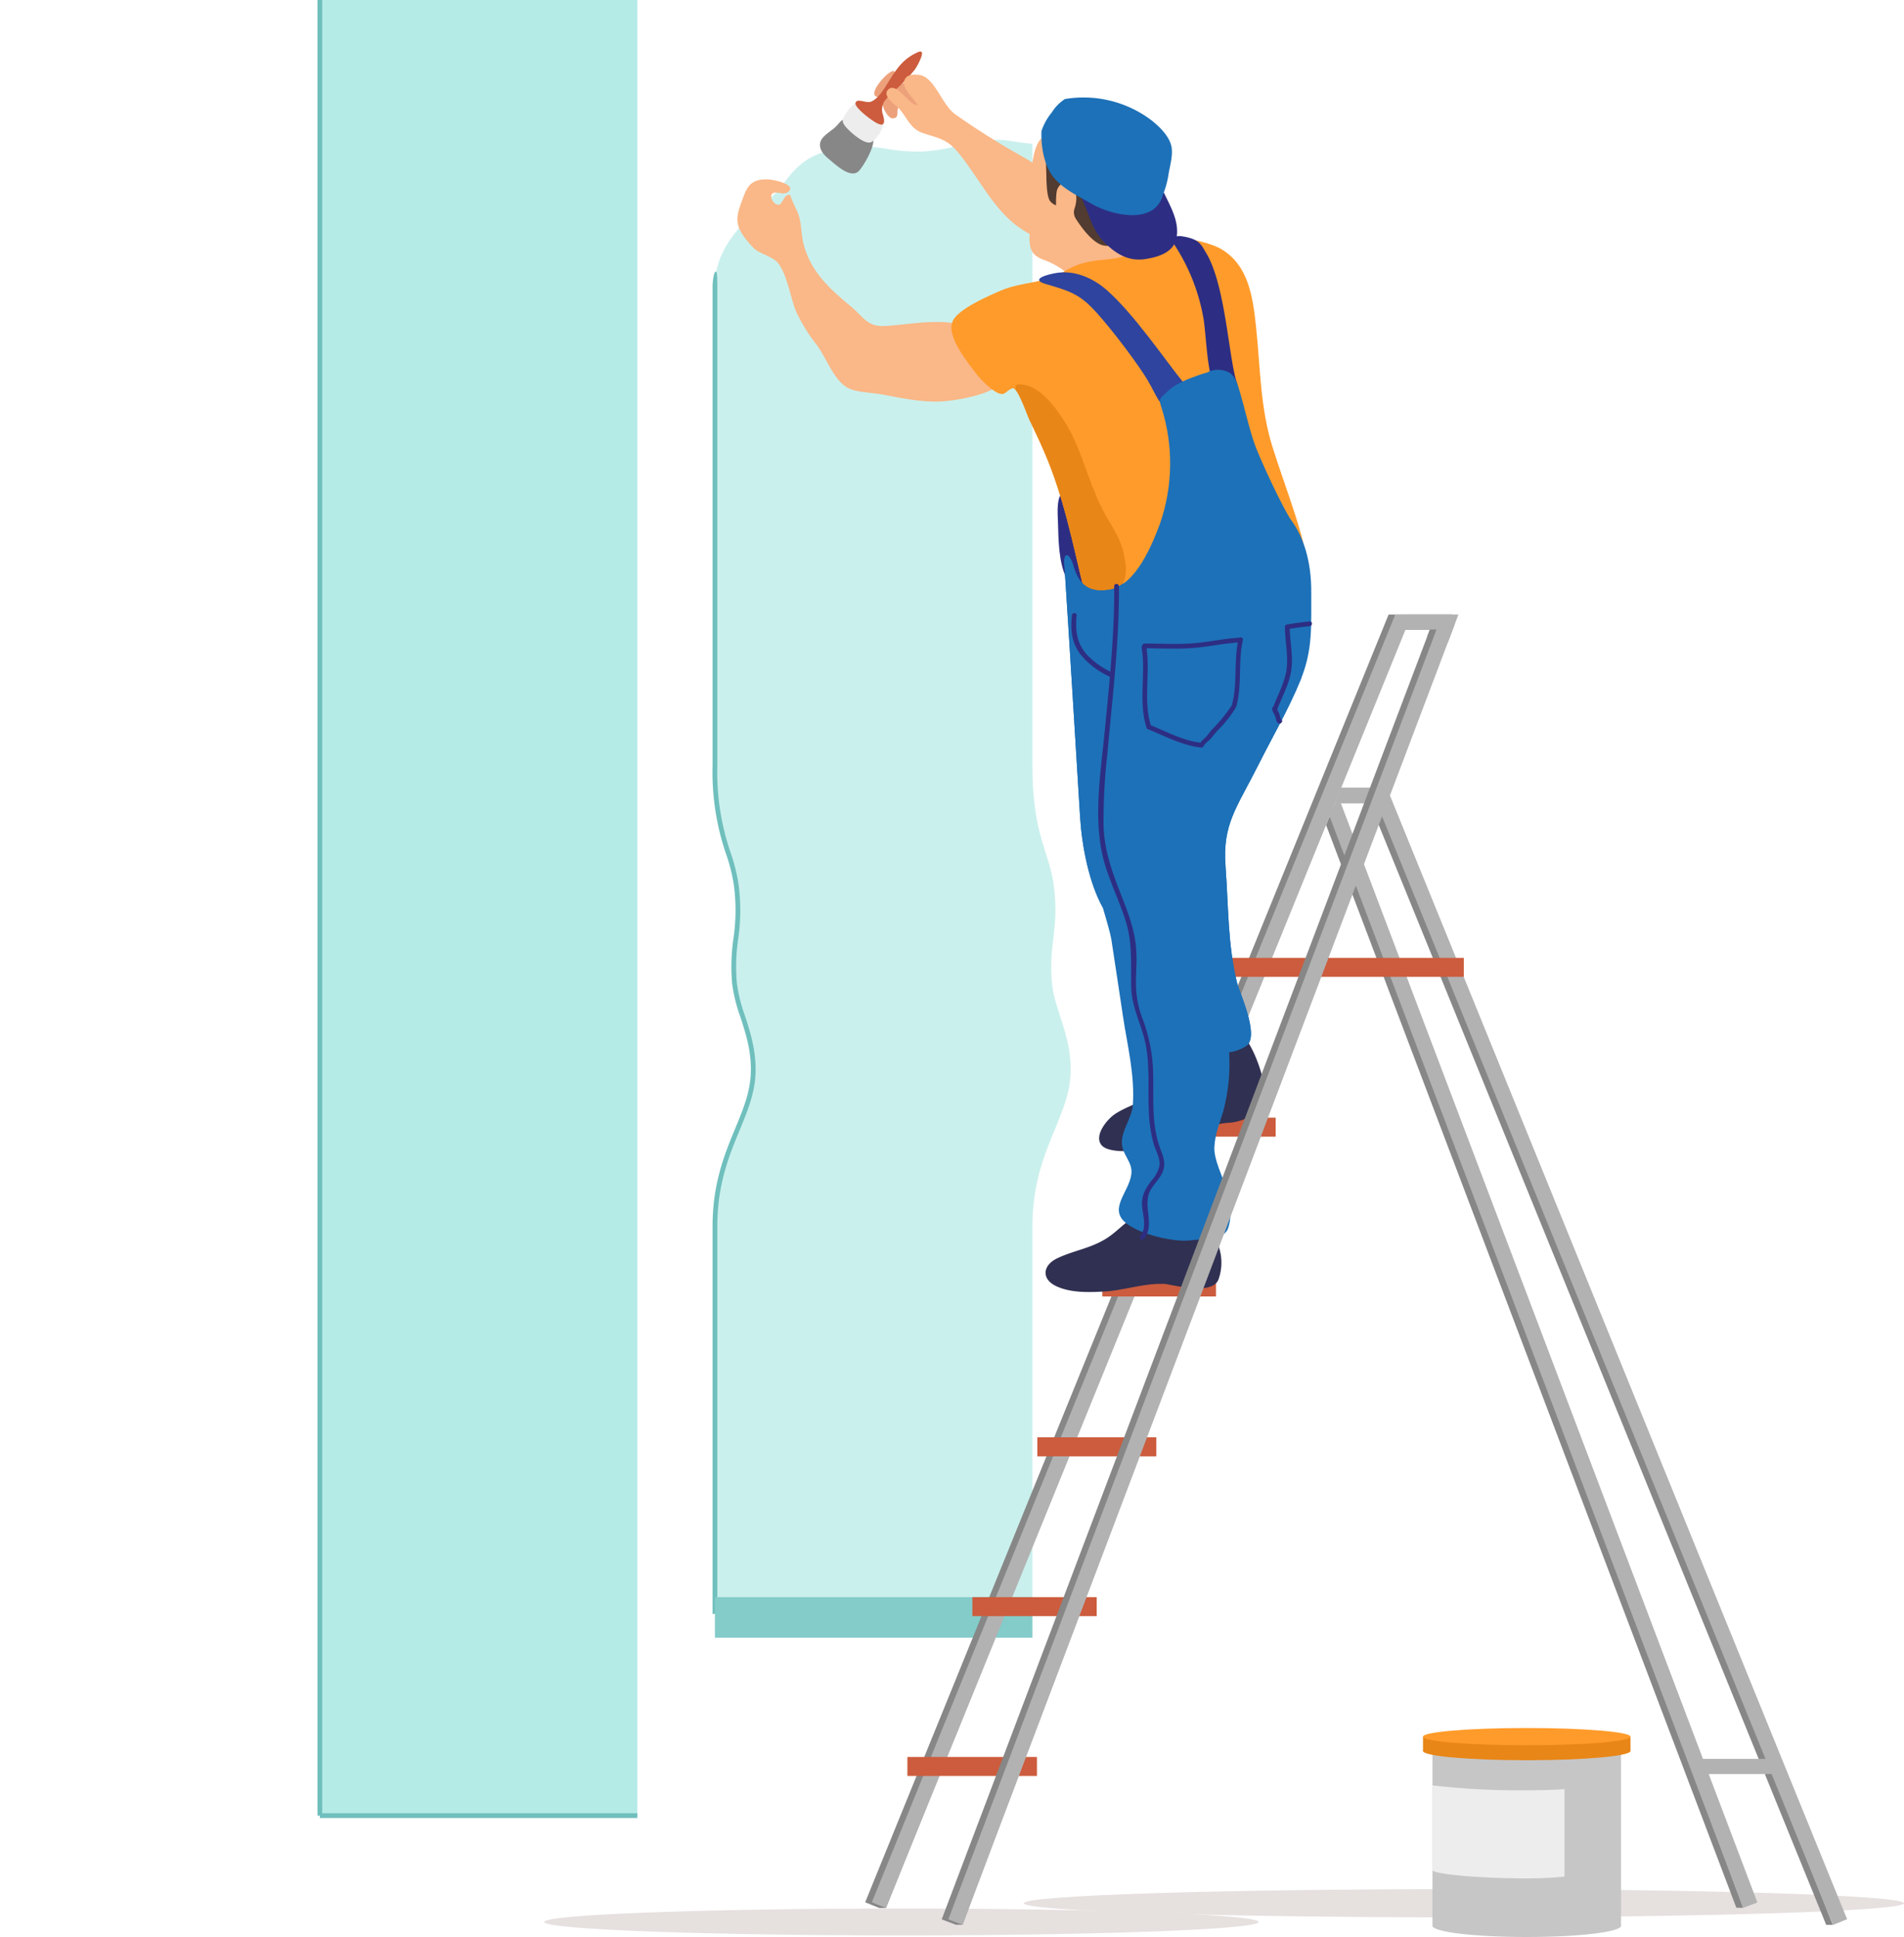 <svg xmlns="http://www.w3.org/2000/svg" xmlns:xlink="http://www.w3.org/1999/xlink" id="Group_442" data-name="Group 442" width="458.578" height="466.467" viewBox="0 0 458.578 466.467"><defs><clipPath id="clip-path"><path id="Path_753" data-name="Path 753" d="M322.293,50.773C317.815,51.259,314.57,53,308,53.321a43.289,43.289,0,0,1-8.3-.628,35.1,35.1,0,0,0-9.785-.474c-8.437,1.147-11.821,3.887-15.719,9.584-2.485,3.63-16.005,11.271-16.005,23.652V201.3c0,16.8,4.155,20.693,5.165,28.876,1.319,10.676-1.344,13.83-.451,23.463.6,6.527,4.964,13,4.472,22.036-.591,10.892-9.187,18.7-9.187,36.519V405.48h76.464V312.193c0-17.82,8.6-25.627,9.187-36.519.491-9.038-3.867-15.509-4.473-22.036-.894-9.633,1.77-12.787.451-23.463-1.01-8.182-5.165-12.076-5.165-28.876V51.444c-2.084-.1-4.112-.566-6.206-.817a18.029,18.029,0,0,0-2.16-.123,37.007,37.007,0,0,0-4,.269" transform="translate(-258.191 -50.504)" fill="none"></path></clipPath><linearGradient id="linear-gradient" x1="-1.999" y1="1.219" x2="-1.991" y2="1.219" gradientUnits="objectBoundingBox"><stop offset="0" stop-color="#b4ebe6"></stop><stop offset="0.514" stop-color="#bcede8"></stop><stop offset="0.996" stop-color="#caf0ed"></stop><stop offset="1" stop-color="#caf0ed"></stop></linearGradient><clipPath id="clip-path-2"><path id="Path_759" data-name="Path 759" d="M513.9,626.045c0,1.148,11.186,2.08,24.983,2.08s24.984-.932,24.984-2.08-11.186-2.08-24.984-2.08-24.983.931-24.983,2.08" transform="translate(-513.901 -623.965)" fill="none"></path></clipPath><linearGradient id="linear-gradient-2" x1="-6.859" y1="12.098" x2="-6.846" y2="12.098" gradientUnits="objectBoundingBox"><stop offset="0" stop-color="#feb840"></stop><stop offset="1" stop-color="#ff9b2b"></stop></linearGradient><clipPath id="clip-path-3"><rect id="Rectangle_423" data-name="Rectangle 423" width="458.578" height="466.467" fill="none"></rect></clipPath><clipPath id="clip-path-4"><path id="Path_774" data-name="Path 774" d="M267.289,70.237c-1.674,4.416-1.5,6.3,2.73,10.881,1.616,1.749,4.869,2.057,6.27,4.067,2.207,3.163,2.724,8.042,4.237,11.6a41.186,41.186,0,0,0,5.057,8.078c2.12,2.93,3.973,8.24,7.165,10.034,2.191,1.23,5.786,1.19,8.289,1.651,4.505.831,8.713,1.771,13.351,1.743,4.558-.027,22.517-2.848,13.44-9.628-2.424-1.811-3.341-4.322-5.165-6.591-2.37-2.947-5.646-3.008-9.3-2.95-3.867.062-7.708.757-11.568.96-4.293.225-5.123-2.221-8.316-4.846-5.052-4.154-9.778-8.53-11.319-15.226-.6-2.588-.345-5.17-1.5-7.63.093.2-.412-.836-.878-1.873-.445-.992-.853-1.985-.661-1.894-1.556-.736-1.821,2.191-2.908,2.269-1.069.077-2.281-1.75-1.55-2.632.363-.438,1.136-.323,1.9-.208A2.747,2.747,0,0,0,278.219,68c2.914-1.8-2.854-3.159-4.528-3.225-.159-.006-.315-.009-.464-.009-4.316,0-4.831,2.554-5.938,5.471" transform="translate(-266.301 -64.766)" fill="none"></path></clipPath><linearGradient id="linear-gradient-3" x1="-1.506" y1="4.589" x2="-1.499" y2="4.589" gradientUnits="objectBoundingBox"><stop offset="0" stop-color="#ffdcbf"></stop><stop offset="0.188" stop-color="#fdcfac"></stop><stop offset="0.465" stop-color="#fbc297"></stop><stop offset="0.738" stop-color="#fab98b"></stop><stop offset="1" stop-color="#fab787"></stop></linearGradient><clipPath id="clip-path-5"><path id="Path_776" data-name="Path 776" d="M325.234,27.317c-2.714,2.08,1.523,5.18,2.39,6.993-.908.02-1.961-1.034-3.029-2.088-1.423-1.4-2.874-2.809-4.047-1.675-1.613,1.558,1.814,3.692,2.635,4.6,2,2.206,2.6,4.816,5.688,5.867,3.71,1.26,5.738,1.359,8.436,4.586,4.66,5.574,8.061,12.859,13.8,17.446,1.1.88,5.244,3.823,6.8,2.906,2.26-1.332-.094-4.525-.282-6.321-.292-2.786,1.381-5.949.219-8.623-1-2.289-3.74-3.6-5.794-4.778a181.654,181.654,0,0,1-15.357-9.711c-3.179-2.267-4.76-8.451-8.25-9.409a6.264,6.264,0,0,0-1.409-.135,3.477,3.477,0,0,0-1.8.345" transform="translate(-320.121 -26.972)" fill="none"></path></clipPath><linearGradient id="linear-gradient-4" x1="-2.381" y1="5.824" x2="-2.373" y2="5.824" xlink:href="#linear-gradient-3"></linearGradient><clipPath id="clip-path-6"><path id="Path_778" data-name="Path 778" d="M375.292,48.8c-4.12.536-3.661,9.628-4.821,12.819-.309.849-1.561,2.008-1.445,2.968.16,1.328,1.407.964,1.9,1.893,1.086,2.056.023,4.342-.048,6.589-.1,3.088.511,4.68,3.362,5.737a18.233,18.233,0,0,1,5.692,3.227c3.438,2.6,8.557,3.406,12.854,2.52,2.47-.51,10.067-3.873,7.119-7.4-1.433-1.714-4.47-1.954-6.248-3.521a20,20,0,0,1-4.186-4.714c-2.6-4.328-6.3-8.3-8.352-12.9-1.022-2.291-2.034-7.251-5.363-7.251a3.686,3.686,0,0,0-.462.03" transform="translate(-369.019 -48.774)" fill="none"></path></clipPath><linearGradient id="linear-gradient-5" x1="-3.288" y1="6.52" x2="-3.278" y2="6.52" xlink:href="#linear-gradient-3"></linearGradient><clipPath id="clip-path-8"><path id="Path_782" data-name="Path 782" d="M397.276,85.9c-5.229.115-9.483,4.442-14.84,5.023-4.727.512-7.551.572-11.768,3.122-4.825,2.916-10.111,2.36-15.222,4.564-2.781,1.2-10.309,4.414-11.561,7.365-1.542,3.632,3.536,9.766,5.547,12.47,1.135,1.527,4.55,5.095,6.418,5.067.774-.011,1.993-1.639,2.73-1.363,1.265.47,3.3,6.53,3.833,7.621,1.257,2.582,2.476,5.183,3.615,7.822,4.6,10.656,6.782,21.9,9.511,33.161.652,2.689,4.363,11.717,14.005,6.7,8.3-4.318,12.844-7.917,23.94-8.917a47.2,47.2,0,0,1,8.187.016c4.24.321,6.256.642,7.261-2.754,1.285-4.344-4.892-19.48-8.072-29.761-2.912-9.418-2.863-19-3.9-28.756-.8-7.59-1.945-14.65-8.107-18.525-2.55-1.6-8.048-2.86-11.319-2.86-.089,0-.175,0-.261,0" transform="translate(-343.598 -85.894)" fill="none"></path></clipPath><linearGradient id="linear-gradient-6" x1="-2.434" y1="4.237" x2="-2.426" y2="4.237" gradientUnits="objectBoundingBox"><stop offset="0" stop-color="#feb840"></stop><stop offset="0.575" stop-color="#feb63e"></stop><stop offset="0.784" stop-color="#feaf39"></stop><stop offset="0.932" stop-color="#fea331"></stop><stop offset="1" stop-color="#ff9b2b"></stop></linearGradient><clipPath id="clip-path-10"><path id="Path_789" data-name="Path 789" d="M418.707,134.189c-1,.263-1.925.6-2.484.8-2.061.74-4.984,1.882-6.705,3.483-2.257,2.1-2.522,1.874-1.717,4.286a44.281,44.281,0,0,1-.4,27.809c-1.851,4.967-5.784,14.824-12.135,15.911-4.508.771-7.265-.76-8.666-5.55-1.01-3.453-2.438-3.585-2.244-.652,1.066,16.107,3.453,55.388,3.807,61.072.417,6.7,2.1,15.657,5.449,21.669,1,3.345,1.883,6.49,2.062,7.644.986,6.338,1.869,12.375,2.825,18.678,1.068,7.04,2.846,13.983,2.362,21.235-.208,3.112-2.959,6.446-2.625,9.516.3,2.748,2.638,4.334,2.254,7.178-.585,4.328-5.423,8.152-1.458,11.6,3.219,2.8,11.717,4.839,15.737,4.306,2.631-.348,7.992-.028,8.989-2.8,1.2-3.33.348-6.407-.455-9.618-.752-3.006-3-6.995-2.8-10.143.2-3.268,1.226-5.461,2.149-8.571a44.358,44.358,0,0,0,1.393-14.166,10.239,10.239,0,0,0,4.365-1.693c2.876-2.712-1.943-12.906-2.477-15.128-2.24-9.309-2.028-18.3-2.746-27.941-.763-10.247,2.71-14.082,7.867-24.357,3.545-7.063,7.171-13.172,10.191-20.507,3.073-7.464,2.518-13.331,2.584-21.049.065-7.658-1.943-13.5-4.764-17.367-1.848-2.534-7.8-15.094-9.125-19.133-1.249-3.815-2.107-7.742-3.231-11.592-.6-2.047-1.158-4.552-3.444-5.27a6.455,6.455,0,0,0-1.935-.311,5.531,5.531,0,0,0-2.617.66" transform="translate(-384.335 -133.529)" fill="none"></path></clipPath><linearGradient id="linear-gradient-7" x1="-1.803" y1="1.707" x2="-1.798" y2="1.707" gradientUnits="objectBoundingBox"><stop offset="0" stop-color="#2d2e83"></stop><stop offset="0.118" stop-color="#274394"></stop><stop offset="0.269" stop-color="#2357a4"></stop><stop offset="0.441" stop-color="#1f66af"></stop><stop offset="0.65" stop-color="#1d6eb5"></stop><stop offset="0.996" stop-color="#1d71b8"></stop><stop offset="1" stop-color="#1d71b8"></stop></linearGradient><clipPath id="clip-path-12"><path id="Path_792" data-name="Path 792" d="M384.359,202.588c1.064,16.1,3.451,55.382,3.8,61.073.417,6.7,2.1,15.657,5.451,21.668.572,0-1.824-7.543-2.156-17.691-.214-6.56,1.148-14.011,1.523-20.823.411-7.394-.707-14.845-.363-18.582.891-9.691,6.731-17.554,5.891-20.994a6.855,6.855,0,0,1-3.238,1.555c-4.511.765-7.272-.766-8.674-5.555-.531-1.832-1.184-2.73-1.651-2.73-.412,0-.678.7-.584,2.079" transform="translate(-384.34 -200.509)" fill="none"></path></clipPath><linearGradient id="linear-gradient-8" x1="-13.178" y1="3.923" x2="-13.144" y2="3.923" gradientUnits="objectBoundingBox"><stop offset="0" stop-color="#2d2e83"></stop><stop offset="0.397" stop-color="#254f9d"></stop><stop offset="0.769" stop-color="#1f67b0"></stop><stop offset="0.996" stop-color="#1d71b8"></stop><stop offset="1" stop-color="#1d71b8"></stop></linearGradient><clipPath id="clip-path-14"><path id="Path_795" data-name="Path 795" d="M456.159,245.81c-2.806,2.091-2.883,6.583-6.281,8.583-4.233,2.492-6.434,4.628-7.079,8.971-.48,3.246.177,5.337.119,8.583a53.03,53.03,0,0,1-1.649,11.223c-3.857,16.388-.668,28.308.657,44.513.193,2.332.373,4.754.462,7.189a10.109,10.109,0,0,0,4.362-1.692c2.878-2.72-1.931-12.9-2.471-15.131-2.238-9.3-2.027-18.3-2.748-27.942-.764-10.24,2.714-14.08,7.872-24.354,3.546-7.063,7.171-13.166,10.187-20.5.085-.217.182-.435.257-.652a6.37,6.37,0,0,0-3.687,1.211" transform="translate(-439.425 -244.599)" fill="none"></path></clipPath><linearGradient id="linear-gradient-9" x1="-3.526" y1="3.021" x2="-3.518" y2="3.021" gradientUnits="objectBoundingBox"><stop offset="0" stop-color="#2d2e83"></stop><stop offset="0.227" stop-color="#2a378a"></stop><stop offset="0.599" stop-color="#244f9d"></stop><stop offset="0.996" stop-color="#1d71b8"></stop><stop offset="1" stop-color="#1d71b8"></stop></linearGradient></defs><g id="Group_411" data-name="Group 411" transform="translate(172.193 33.682)"><g id="Group_410" data-name="Group 410" clip-path="url(#clip-path)"><rect id="Rectangle_404" data-name="Rectangle 404" width="86.142" height="354.976" transform="translate(0 0)" fill="url(#linear-gradient)"></rect></g></g><g id="Group_413" data-name="Group 413" transform="translate(76.464)"><g id="Group_443" data-name="Group 443"><rect id="Rectangle_405" data-name="Rectangle 405" width="76.464" height="437.237" transform="translate(0.572)" fill="#b4ebe6"></rect><rect id="Rectangle_407" data-name="Rectangle 407" width="1.143" height="437.237" fill="#6fbfbd"></rect><rect id="Rectangle_408" data-name="Rectangle 408" width="76.464" height="1.143" transform="translate(0.572 436.665)" fill="#6fbfbd"></rect><path id="Path_754" data-name="Path 754" d="M258.477,421.331h-1.143V328.044c0-10.423,2.9-17.438,5.459-23.628,1.869-4.522,3.485-8.429,3.729-12.923.289-5.325-1.116-9.672-2.476-13.875a38.227,38.227,0,0,1-2-8.077,46.946,46.946,0,0,1,.316-10.865,46.546,46.546,0,0,0,.137-12.58,41.176,41.176,0,0,0-1.9-7.719,60.719,60.719,0,0,1-3.267-21.226V101.3s.207-3.512.876-3.192c.286.137.267,3.192.267,3.192V217.151a59.741,59.741,0,0,0,3.213,20.881,42,42,0,0,1,1.947,7.924,47.561,47.561,0,0,1-.135,12.855,45.337,45.337,0,0,0-.313,10.627,37.423,37.423,0,0,0,1.945,7.83c1.327,4.1,2.83,8.751,2.53,14.289-.255,4.688-1.983,8.871-3.814,13.3-2.518,6.092-5.372,13-5.372,23.191Z" transform="translate(-162.176 -32.672)" fill="#6fbfbd"></path><rect id="Rectangle_411" data-name="Rectangle 411" width="76.464" height="9.76" transform="translate(95.729 384.622)" fill="#83ccca"></rect><path id="Path_755" data-name="Path 755" d="M368.607,692.392c0,1.785-38.524,3.233-86.046,3.233s-86.046-1.448-86.046-3.233,38.525-3.233,86.046-3.233,86.046,1.448,86.046,3.233" transform="translate(-141.919 -229.545)" fill="#e6e0df"></path><path id="Path_756" data-name="Path 756" d="M581.728,685.54c0,1.879-47.457,3.4-106,3.4s-106-1.524-106-3.4,47.457-3.4,106-3.4,106,1.524,106,3.4" transform="translate(-199.614 -227.206)" fill="#e6e0df"></path><rect id="Rectangle_412" data-name="Rectangle 412" width="45.425" height="42.083" transform="translate(268.539 421.674)" fill="#c6c6c6"></rect><path id="Path_757" data-name="Path 757" d="M562.731,694.019c0,1.5-10.169,2.709-22.712,2.709s-22.713-1.212-22.713-2.709,10.168-2.71,22.713-2.71,22.712,1.213,22.712,2.71" transform="translate(-248.768 -230.261)" fill="#c6c6c6"></path><path id="Path_758" data-name="Path 758" d="M563.868,631.161c0,1.227-11.186,2.222-24.984,2.222s-24.983-.995-24.983-2.222,11.186-2.222,24.983-2.222,24.984,1,24.984,2.222" transform="translate(-247.634 -209.487)" fill="#e88617"></path><rect id="Rectangle_413" data-name="Rectangle 413" width="49.967" height="3.459" transform="translate(266.267 418.215)" fill="#e88617"></rect></g></g><g id="Group_415" data-name="Group 415" transform="translate(342.731 416.135)"><g id="Group_414" data-name="Group 414" clip-path="url(#clip-path-2)"><rect id="Rectangle_415" data-name="Rectangle 415" width="49.967" height="4.16" transform="translate(0)" fill="url(#linear-gradient-2)"></rect></g></g><g id="Group_417" data-name="Group 417"><g id="Group_416" data-name="Group 416" clip-path="url(#clip-path-3)"><path id="Path_760" data-name="Path 760" d="M549.11,645.571c-2.381.221-5.882.293-9.091.293a181.349,181.349,0,0,1-22.712-1.183v20.4c0,.868,10.169,2,22.712,2a85.6,85.6,0,0,0,9.091-.429Z" transform="translate(-172.304 -214.73)" fill="#ededed"></path><path id="Path_761" data-name="Path 761" d="M480.921,290.455l98.437,265.732-1.652-.025L478.9,295.431Z" transform="translate(-159.511 -96.745)" fill="#878787"></path><path id="Path_762" data-name="Path 762" d="M482.125,288.153l1.487-3.656h9.358l109.059,273.8h-1.607L490.509,288.153Z" transform="translate(-160.586 -94.76)" fill="#878787"></path><path id="Path_763" data-name="Path 763" d="M482.95,284.535h11.02L604.809,556.954l-3.387,1.377L491.51,288.191H482.88L583.2,552.919l-3.42,1.3-99.61-262.847Z" transform="translate(-159.936 -94.773)" fill="#b2b2b2"></path><path id="Path_764" data-name="Path 764" d="M315.84,533.385h1.607l123.53-307.846,7.462,0-.634,1.675,3.421,1.3,2.508-6.629-15.218.006L312.451,532.008Z" transform="translate(-104.071 -73.903)" fill="#878787"></path><path id="Path_765" data-name="Path 765" d="M318.249,533.385,443.386,225.539l7.461,0-.634,1.675,3.421,1.3,2.508-6.629-15.218.006L314.861,532.008Z" transform="translate(-104.874 -73.903)" fill="#b2b2b2"></path><rect id="Rectangle_416" data-name="Rectangle 416" width="19.033" height="3.656" transform="translate(408.9 423.567)" fill="#b2b2b2"></rect><rect id="Rectangle_417" data-name="Rectangle 417" width="26.105" height="4.571" transform="translate(281.139 269.16)" fill="#cc5c3d"></rect><rect id="Rectangle_418" data-name="Rectangle 418" width="27.376" height="4.571" transform="translate(265.492 307.646)" fill="#cc5c3d"></rect><rect id="Rectangle_419" data-name="Rectangle 419" width="28.656" height="4.571" transform="translate(249.844 346.134)" fill="#cc5c3d"></rect><rect id="Rectangle_420" data-name="Rectangle 420" width="29.943" height="4.571" transform="translate(234.194 384.622)" fill="#cc5c3d"></rect><rect id="Rectangle_421" data-name="Rectangle 421" width="31.205" height="4.571" transform="translate(218.547 423.11)" fill="#cc5c3d"></rect><rect id="Rectangle_422" data-name="Rectangle 422" width="55.775" height="4.571" transform="translate(296.785 230.672)" fill="#cc5c3d"></rect><path id="Path_766" data-name="Path 766" d="M308.988,47.693c-.2-1.839-4.678-4.435-5.483-4.622-1.683-.391-2.127.071-3.2,1.343-1.129,1.338-3.471,2.352-4.044,3.951-.5,1.4.281,2.8,1.747,4.033,1.9,1.593,5.709,5.289,7.649,2.9,1.232-1.515,3.565-5.5,3.331-7.607" transform="translate(-98.628 -14.301)" fill="#878787"></path><path id="Path_767" data-name="Path 767" d="M313.94,41.611c-.845-1.01-5.291-4.981-6.5-4.526a10.914,10.914,0,0,0-2.93,3.643c-.357.944-.048,1.417.609,2.212.688.832,4.031,4.009,5.8,3.716,1.363-.226,3.852-4.049,3.019-5.044" transform="translate(-101.376 -12.34)" fill="#ededed"></path><path id="Path_768" data-name="Path 768" d="M328.357,32.258c-2.268-3.7-4.761-3-7.61-.3-.748.709-1.949,1.688-2.011,2.816-.057,1.041,1.286,3.677,2.454,3.625,1.85-.082.64-2.03,1.521-2.839.926-.851,2.1.122,2.949.443,3.171,1.2,4.528-.753,2.7-3.742" transform="translate(-106.164 -9.894)" fill="#eda17b"></path><path id="Path_769" data-name="Path 769" d="M320.091,25.682c-1.267.233-6.138,5.547-3.689,6.179,1.067.275,2.394-2.567,2.838-3.2.169-.239,2.507-3.289.851-2.984" transform="translate(-105.161 -8.547)" fill="#eda17b"></path><path id="Path_770" data-name="Path 770" d="M323.962,18.773c-3.751,1.642-5.317,4.293-7.687,8.123-.709,1.147-2.015,3.091-3.475,3.741-1.281.57-3.421-.913-3.834.307-.335.99,2.815,3.351,3.324,3.731,1.827,1.365,4.376,2.96,3.279-.82a3.673,3.673,0,0,1,.51-3.486,16.55,16.55,0,0,1,2.366-2.434,39.541,39.541,0,0,0,4.782-4.961,14.5,14.5,0,0,0,1.449-2.748c.277-.666.732-2.087-.714-1.455" transform="translate(-102.902 -6.2)" fill="#cc5c3d"></path><path id="Path_771" data-name="Path 771" d="M436.8,384.439c-.7-4.072-3.032-11.278-6.963-14.339-3.239-2.522-9.429-3.239-11.629.822-1.282,2.367-1.1,5.388-2.257,7.87a20.526,20.526,0,0,1-4.08,5.87c-3.165,3.105-7.367,3.8-10.977,6.117-2.115,1.356-5.26,5.325-3.375,7.579,2.322,2.776,13.176.884,16.413.021,4.877-1.3,8.143-5.035,14.253-5.406,3.882-.236,9.594-2.854,8.614-8.534" transform="translate(-132.214 -122.588)" fill="#303052"></path><path id="Path_772" data-name="Path 772" d="M419.2,454.363a11.935,11.935,0,0,0-2.074-11.85c-1.71-1.932-2.987-1.977-5.864-2.227a77.432,77.432,0,0,1-7.783-1.375c-5.028-.939-6.8,2.355-10.513,4.984-3.986,2.821-8.319,3.247-12.54,5.252-3.568,1.695-3.819,4.962-.426,6.642,3.455,1.711,7.906,1.591,11.78,1.366,4.8-.279,9.722-2.07,14.5-1.818,1.567.083,11.225,2.9,12.92-.975" transform="translate(-125.769 -146.138)" fill="#303052"></path></g></g><g id="Group_419" data-name="Group 419" transform="translate(177.602 43.194)"><g id="Group_418" data-name="Group 418" clip-path="url(#clip-path-4)"><path id="Path_773" data-name="Path 773" d="M319.987,129.183l-80.728-27.65,25.259-69.316,80.728,27.65Z" transform="translate(-257.294 -53.925)" fill="url(#linear-gradient-3)"></path></g></g><g id="Group_421" data-name="Group 421" transform="translate(213.495 17.988)"><g id="Group_420" data-name="Group 420" clip-path="url(#clip-path-5)"><path id="Path_775" data-name="Path 775" d="M332.146,77.03l-43.5-37.272,37.342-43.23,43.5,37.272Z" transform="translate(-309.638 -16.832)" fill="url(#linear-gradient-4)"></path></g></g><g id="Group_423" data-name="Group 423" transform="translate(246.106 32.528)"><g id="Group_422" data-name="Group 422" clip-path="url(#clip-path-6)"><path id="Path_777" data-name="Path 777" d="M381.686,93.542,342.251,64.129l29.993-39.614,39.435,29.413Z" transform="translate(-360.103 -40.694)" fill="url(#linear-gradient-5)"></path></g></g><g id="Group_425" data-name="Group 425"><g id="Group_424" data-name="Group 424" clip-path="url(#clip-path-3)"><path id="Path_779" data-name="Path 779" d="M396.406,74.161c-1.339-7.385-7.029-9.779-11.48-14.776-1.082-1.215-2.758-6.713-4.9-6.725-2.337-.012-2.308,4.212-2.232,5.566.1,1.807-.041,6.514.988,7.792a3.453,3.453,0,0,0,1.4.984,19.934,19.934,0,0,1,.141-3.292c.288-1.743,2.262-3.187,3.619-1.47,1.363,1.4,1.336,3.637.69,5.514a2.855,2.855,0,0,0,.309,2.46c1.274,2,3.89,5.659,6.45,6.39,1.429.409,5.456-.019,5.017-2.444" transform="translate(-125.827 -17.54)" fill="#523b30"></path><path id="Path_780" data-name="Path 780" d="M389.324,196.846c-.933-5.278-2.059-10.785-3.25-15.994-.267-1.167-.917-4.058-2.7-3.247-1.828.831-1.4,5.535-1.353,7.065.131,4.578.154,9.66,2.027,13.695.7,1.509,1.2,4.032,3.377,3.7,2.334-.353,2.193-3.569,1.9-5.221" transform="translate(-127.218 -59.11)" fill="#2d2e83"></path></g></g><g id="Group_427" data-name="Group 427" transform="translate(229.152 57.284)"><g id="Group_426" data-name="Group 426" clip-path="url(#clip-path-8)"><path id="Path_781" data-name="Path 781" d="M338.128,182.467l2.393-96.573H430.79L428.4,182.467Z" transform="translate(-341.776 -85.894)" fill="url(#linear-gradient-6)"></path></g></g><g id="Group_429" data-name="Group 429"><g id="Group_428" data-name="Group 428" clip-path="url(#clip-path-3)"><path id="Path_783" data-name="Path 783" d="M408.557,64.857a.592.592,0,0,0-.159-.244.567.567,0,0,0-.122-.167,1.472,1.472,0,0,0-2.055-.111c-.74.443-1.289,1.386-1.928,1.967a6.989,6.989,0,0,1-6.424,1.731c-1.123-.237-8.979-5.14-9.179-1.49a.452.452,0,0,0,.027.55c2.9,3.89,3.009,8.791,6.521,12.381,2.746,2.808,5.837,4.865,10.008,4.23,3.19-.486,6.98-1.615,7.584-5.236.819-4.9-2.817-9.306-4.272-13.61" transform="translate(-129.438 -21.308)" fill="#2d2e83"></path><path id="Path_784" data-name="Path 784" d="M407.464,47.3c-.369-2.657-2.942-5.116-4.909-6.66a27.1,27.1,0,0,0-20.607-5.124.629.629,0,0,0-.259.076,10.345,10.345,0,0,0-3.088,3.171,14,14,0,0,0-2.321,4,.583.583,0,0,0-.018.143.568.568,0,0,0-.161.382c-.137,3.64.612,8.315,2.957,11.169,2.312,2.811,6.118,4.576,9.217,6.364,4.639,2.678,14.925,5.154,17.033-2.031a.591.591,0,0,0,.019-.222.641.641,0,0,0,.094-.14,20.908,20.908,0,0,0,1.286-4.774c.334-2,1.038-4.342.758-6.354" transform="translate(-125.266 -11.699)" fill="#1d71b8"></path><path id="Path_785" data-name="Path 785" d="M410.06,124.941c-4.975-6.19-12-16.613-18.543-22.362-3.209-2.818-7.618-4.785-11.965-4.113-2.11.325-6.577,1.489-2.854,2.631,3.983,1.222,7.009,1.833,10.275,4.782,3.484,3.146,10.5,12.332,13.689,17.248,2.378,3.672,3.331,6.905,4.846,7.386,2.338.742,6.444-3.217,4.552-5.571" transform="translate(-124.993 -32.753)" fill="#2e449e"></path><path id="Path_786" data-name="Path 786" d="M431.543,89.274c-1.2-1.977-1.537-3.309-5.785-3.976-1.267-.2-3.146.135-1.723,2.212a47.056,47.056,0,0,1,6.952,17.954c.517,3.441.815,11.209,2.036,14.4.866,2.265,6.8,3.206,5.982.814-2.033-5.932-2.726-23.632-7.461-31.408" transform="translate(-141.068 -28.395)" fill="#2d2e83"></path><path id="Path_787" data-name="Path 787" d="M388.186,189.588a6.475,6.475,0,0,1-5.085-1.851c-2.664-11.052-4.847-22.08-9.366-32.525-1.134-2.64-2.35-5.245-3.611-7.828-.468-.949-2.077-5.68-3.319-7.189l-.011-.011c-.138-.868.034-1.371.629-1.383,3.019-.08,6.827,1.691,11.863,10.137,3.017,5.074,5.285,13.645,7.984,19.1,2.764,5.588,5,7.439,5.9,13.336.984,6.423-2.752,8.206-4.981,8.217" transform="translate(-122.157 -46.231)" fill="#e88617"></path></g></g><g id="Group_431" data-name="Group 431" transform="translate(256.321 89.053)"><g id="Group_430" data-name="Group 430" clip-path="url(#clip-path-10)"><path id="Path_788" data-name="Path 788" d="M460.269,133.872,427.011,347.58l-91-11.947,33.259-213.708Z" transform="translate(-368.238 -129.664)" fill="url(#linear-gradient-7)"></path></g></g><g id="Group_433" data-name="Group 433"><g id="Group_432" data-name="Group 432" clip-path="url(#clip-path-3)"><path id="Path_790" data-name="Path 790" d="M436.667,230.834a.581.581,0,0,0-.885-.612c-3.646.2-7.221,1.026-10.857,1.325-4.01.329-8.1.075-12.107.074a1.188,1.188,0,0,0-.534,1.062c1.01,6.122-.763,12.854,1.062,18.854a.5.5,0,0,0,.06.11.56.56,0,0,0,.347.592c4.138,1.679,8.325,3.967,12.862,4.442a.494.494,0,0,0,.318-.073.51.51,0,0,0,.261-.245c.4-.776,1.168-1.2,1.737-1.847.677-.768,1.258-1.565,1.989-2.3a27.579,27.579,0,0,0,3.909-4.959.572.572,0,0,0,.086-.282.53.53,0,0,0,.2-.3c1.388-5.235.35-10.623,1.548-15.847m-7.377,21.437c-.579.63-1.021,1.367-1.637,1.963a8.6,8.6,0,0,0-1.232,1.266c-4.169-.5-8.135-2.63-11.953-4.212a.516.516,0,0,0,0-.055c-1.789-5.88-.129-12.426-1.008-18.462,3.783.027,7.638.235,11.414-.082,3.531-.3,7.015-1.07,10.555-1.3-.917,4.965-.081,10.04-1.393,14.987a.572.572,0,0,0-.009.144.611.611,0,0,0-.152.163,37.858,37.858,0,0,1-4.58,5.586" transform="translate(-137.31 -76.651)" fill="#2d2e83"></path></g></g><g id="Group_435" data-name="Group 435" transform="translate(256.324 133.724)"><g id="Group_434" data-name="Group 434" clip-path="url(#clip-path-12)"><path id="Path_791" data-name="Path 791" d="M400.361,200.509l-2.1,84.821H381.076l2.1-84.821Z" transform="translate(-383.253 -200.509)" fill="url(#linear-gradient-8)"></path></g></g><g id="Group_437" data-name="Group 437"><g id="Group_436" data-name="Group 436" clip-path="url(#clip-path-3)"><path id="Path_793" data-name="Path 793" d="M408,345.914c-1.677-5.252-1.294-10.879-1.38-16.35a39.112,39.112,0,0,0-2.43-13.644,23.949,23.949,0,0,1-1.718-8.8c0-2.83.267-5.669.043-8.491-.359-4.5-1.961-8.715-3.6-12.855-2.138-5.415-4.032-10.627-4.244-16.552a142.74,142.74,0,0,1,.927-17.551c1.185-13.407,2.884-26.794,2.772-40.244-.006-.732-1.148-.764-1.142-.027.057,6.867-.358,13.721-.934,20.569a19.239,19.239,0,0,1-5.754-4.2c-2.356-2.719-2.7-5.806-2.352-9.324.074-.734-1.068-.759-1.142-.027-.352,3.511-.111,6.481,2.015,9.349a19.556,19.556,0,0,0,7.029,5.4.574.574,0,0,0,.1.029c-.372,4.286-.8,8.571-1.215,12.856-1.024,10.611-3.065,22.331.1,32.634,1.428,4.65,3.6,9.017,5.014,13.673,1.591,5.249,1.1,10.314,1.248,15.725.139,4.989,2.582,9.03,3.5,13.815,1.007,5.263.484,10.692.739,16.029a32.73,32.73,0,0,0,1.17,7.8c.478,1.605,1.553,3.367,1.408,5.075a7.871,7.871,0,0,1-1.942,3.747c-1.225,1.644-2.2,3.125-2.28,5.209-.106,2.737,1.436,5.643-.384,8.13-.441.6.52,1.2.958.6,2.708-3.7-.8-8.184,1.719-12.065,1-1.537,2.472-2.87,2.922-4.7.512-2.091-.539-3.9-1.148-5.81" transform="translate(-128.876 -70.235)" fill="#2d2e83"></path></g></g><g id="Group_439" data-name="Group 439" transform="translate(293.061 163.128)"><g id="Group_438" data-name="Group 438" clip-path="url(#clip-path-14)"><path id="Path_794" data-name="Path 794" d="M396.944,324.034,425.2,235.487l46.813,13.88-28.256,88.547Z" transform="translate(-425.276 -241.564)" fill="url(#linear-gradient-9)"></path></g></g><g id="Group_441" data-name="Group 441"><g id="Group_440" data-name="Group 440" clip-path="url(#clip-path-3)"><path id="Path_796" data-name="Path 796" d="M468.406,224.392q-2.713.282-5.413.728a.624.624,0,0,0-.5.751.568.568,0,0,0-.018.1c.061,3.089.736,6.264.469,9.349-.3,3.4-2.052,6.468-3.278,9.639a.564.564,0,0,0-.274.659c.191.655.6,1.2.812,1.841.173.519.162,1.076.64,1.42.58.417,1.357-.459.772-.88-.292-.21-.317-.968-.466-1.3-.172-.381-.365-.746-.525-1.129,1.21-3.171,2.985-6.245,3.417-9.627.412-3.219-.308-6.549-.411-9.771,1.6-.255,3.213-.473,4.827-.64.733-.076.687-1.216-.049-1.14" transform="translate(-153.005 -74.739)" fill="#2d2e83"></path><path id="Path_797" data-name="Path 797" d="M457.639,227.367h3.911L345.106,539.249H343.5l-3.421-1.295Z" transform="translate(-113.273 -75.731)" fill="#878787"></path><rect id="Rectangle_428" data-name="Rectangle 428" width="334.743" height="3.657" transform="translate(228.412 462.222) rotate(-69.268)" fill="#b2b2b2"></rect></g></g></svg>
